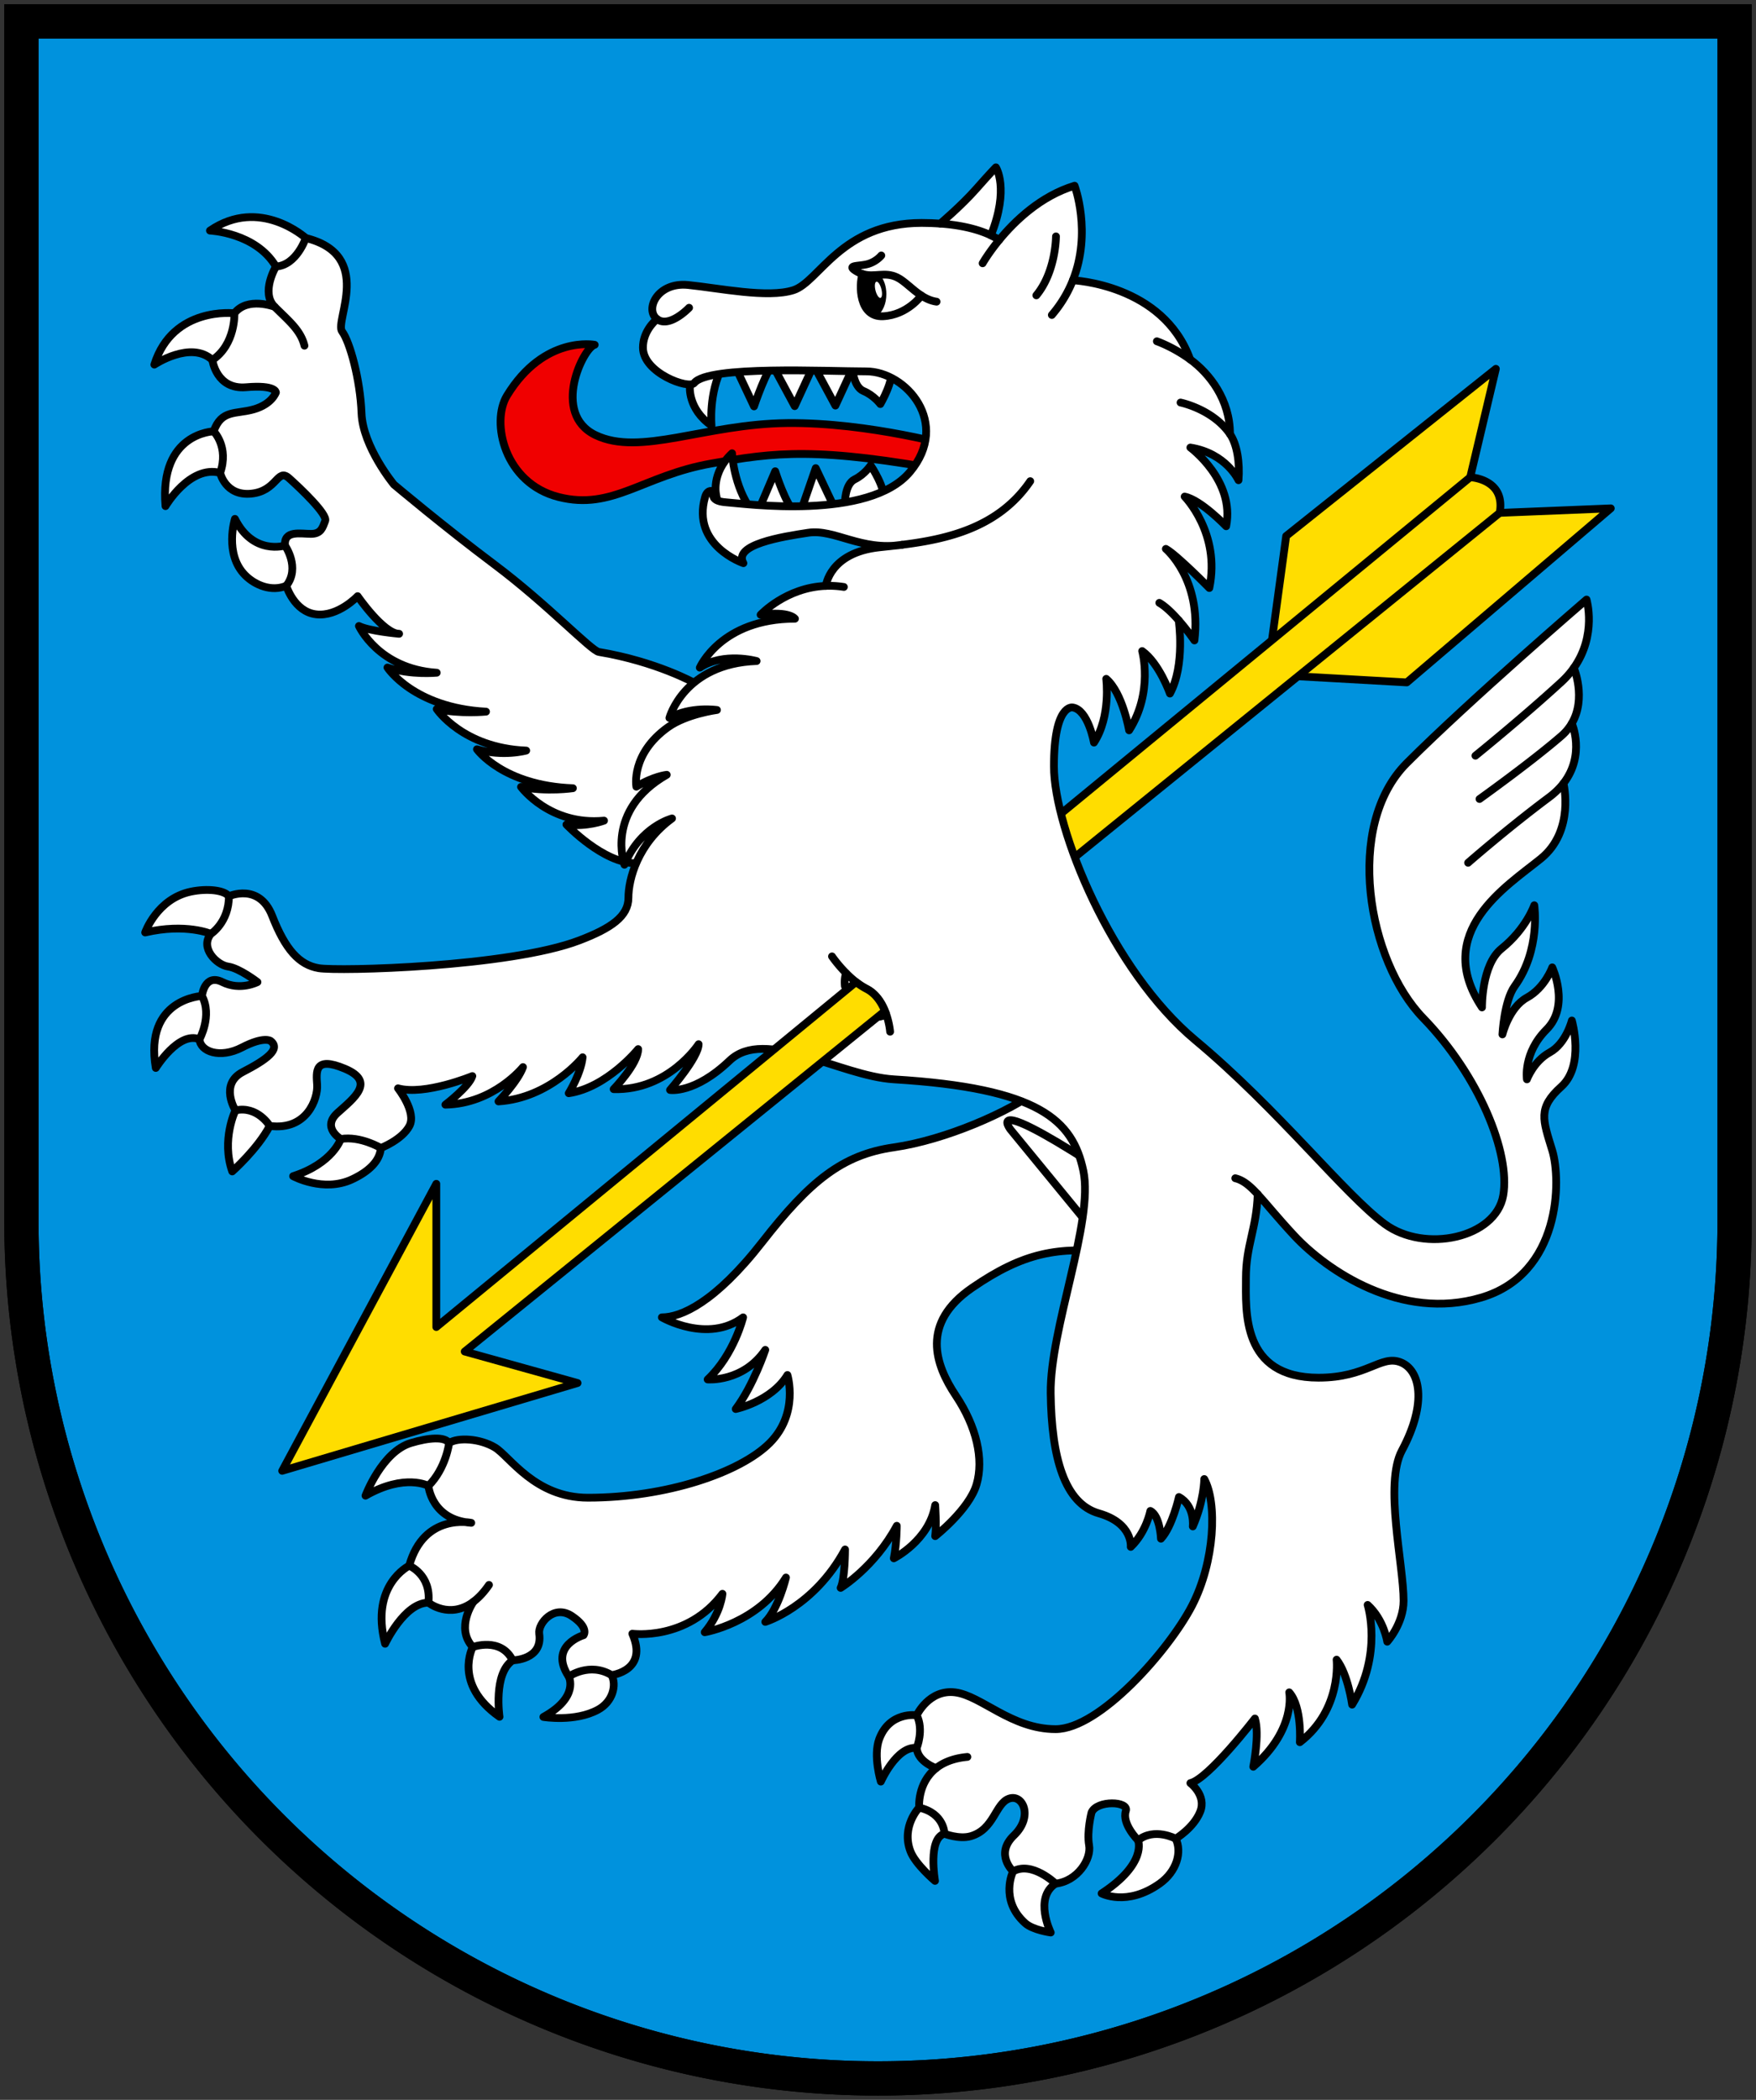 <?xml version="1.0" encoding="UTF-8"?>
<svg version="1.1" viewBox="0 0 410 490" xmlns="http://www.w3.org/2000/svg">
<rect x="0" y="0" width="410" height="490" fill="#333333" stroke="none"/>
<g stroke="#000">
<path d="M5 5v280a200 200 0 0 0 400 0V5z" fill="#0092dd" stroke-width="8"/>
<path d="M5 5v280a200 200 0 0 0 400 0V5z" fill="none" stroke-width="8"/>
<g stroke-linecap="round" stroke-linejoin="round">
<g stroke-width="1.812">
<g fill="#fff">
<path d="M95.547 365.36s-9.203 4.464-5.631 18.212c0 0 4.487-9.588 10.117-9.588 5.629 0 2.981-5.783 2.981-5.783l-3.464-4.222zM85.338 349.015s3.831-10.28 10.636-12.307c4.132-1.23 7.845-1.542 8.889.02 1.043 1.562 1.57 3.496 1.57 3.496l-3.076 7.12-3.324-.612s-5.465-2.991-14.695 2.282zM132.805 391.235s2.536 4.751-5.932 9.416c0 0 7.363 1.227 12.736-1.68 3.507-1.898 4.382-5.76 3.199-8.08-1.183-2.321-3.2-3.17-3.2-3.17l-6.156.636zM116.631 400.613s-1.505-10.099 3.066-13.175l.89-5.46-6.769-2.109-3.252 1.847-.183 2.618s-4.652 8.632 6.248 16.279z"/>
<path d="M242.5 254.28c-6.833 5.17-21.733 11.729-33.807 13.453-12.074 1.724-19.663 7.934-30.702 22.077-11.04 14.144-18.973 17.593-23.458 17.593 0 0 10.695 6.21 18.974 0 0 0-2.07 8.624-8.28 14.489 0 0 8.28.69 13.454-6.9 0 0-2.76 8.28-6.9 13.798 0 0 8.28-1.725 12.074-7.934 0 0 2.76 8.968-4.14 15.868-6.899 6.9-24.144 12.764-42.43 12.764-12.419 0-18.283-9.66-21.733-11.73s-8.624-2.414-10.693-1.034c0 0-.69 5.863-4.83 10.004 0 0 .69 7.935 10.005 8.624 0 0-11.04-2.415-14.489 10.004 0 0 5.175 2.07 4.485 8.625 0 0 4.923 3.985 10.517-.22 0 0-4.309 6.084-.17 10.568 0 0 6.555-2.414 9.315 3.105 0 0 7.087-.062 6.21-6.209-.345-2.414 3.449-6.898 7.589-4.139s2.76 4.484 2.76 4.484-8.28 2.415-3.45 9.66c0 0 4.83-3.45 10.004-.346 0 0 8.624-1.035 4.83-9.659 0 0 12.764 1.725 21.043-9.314 0 0-.346 4.485-4.14 8.97 0 0 12.42-2.07 18.974-12.764 0 0-1.725 7.244-4.83 10.349 0 0 11.384-3.45 18.628-16.904 0 0 0 6.899-1.034 8.969 0 0 7.934-4.83 13.109-14.488 0 0-.001 4.14-.69 7.589 0 0 8.279-4.14 9.659-12.419 0 0 .344 4.83 0 7.245 0 0 7.933-6.21 9.659-12.074s0-13.454-4.83-20.697-8.278-16.903 3.796-25.182c12.074-8.28 20.008-9.66 33.117-8.28s-4.832-47.606-17.596-37.947z"/>
<path d="m254.924 286.706-18.974-23.113s-6.621-8.52 18.974 7.935c4.83 3.105 0 15.179 0 15.179zM71.391 55.538S60.694 45.823 49.02 53.81c0 0 10.715.453 15.408 8.389l2.821 2.262 3.892-3.073 1.638-3.073zM57.962 74.775l-3.225-1.671s-14.392-1.702-18.702 11.979c0 0 8.555-5.717 13.555-1.078s6.123.328 6.123.328l2.812-5.622zM49.892 100.657s-12.704.322-11.253 17.446c0 0 5.656-9.643 12.766-7.757 7.112 1.886 3.197-5.159 3.197-5.159l-2.032-4.934zM66.546 127.303s-7.413 2.344-11.696-6.224c0 0-2.566 8.196 2.403 13.165 2.299 2.298 6.147 3.91 9.596 2.446 3.448-1.463 4.405-5.163 4.405-5.163l-1.462-3.656z"/>
<path d="m162.23 159.4s-8.93-5.022-22.408-7.267c-1.817-0.303-12.111-11.203-24.224-20.287-12.112-9.084-23.618-18.774-23.618-18.774s-7.267-8.781-7.57-16.654-2.726-16.654-4.542-19.076 7.57-17.866-8.479-21.802c0 0-2.119 6.36-6.964 6.662 0 0-3.634 6.055-0.303 9.386 0 0-6.36-2.423-9.387 1.514 0 0 0.303 7.267-5.148 10.902 0 0 0.908 6.964 7.873 6.358s6.965 1.211 6.965 1.211-0.908 2.725-5.148 3.937-7.57 0-9.387 5.148c0 0 3.634 3.633 1.514 9.69 0 0 1.21 5.45 7.267 4.844 6.056-0.606 6.056-6.056 8.782-3.633 2.725 2.423 9.083 8.478 8.478 9.992s-0.909 3.028-3.33 3.028-6.36-0.908-6.056 2.725c0 0 3.633 5.148 0.302 9.387 0 0 1.817 6.056 6.965 6.662 5.148 0.605 9.69-4.24 9.69-4.24s6.056 8.782 9.69 8.782c0 0-6.965-0.606-9.387-1.817 0 0 4.542 9.993 18.167 10.9 0 0-6.056 0.606-11.506-1.21 0 0 6.055 9.386 23.013 10.294 0 0-6.057 0.606-11.506-0.606 0 0 6.056 9.084 20.893 9.69 0 0-5.45 1.513-11.507-0.304 0 0 6.056 8.479 22.408 9.084 0 0-6.056 0.909-12.112-0.303 0 0 6.661 9.084 19.38 7.873 0 0-3.937 1.514-8.782 0.909 0 0 8.664 9.153 16.326 9.034l24.456-1.993 11.52-39.569z"/>
</g>
<path d="m343.27 111.36 5.992-25.293-48.959 39.008-3.78 27.663 44.18-36.023zm6.858 8.32-5.746 1.498-43.792 36.496 27.877 1.567 47.632-40.616z" fill="#fd0"/>
<path d="m349.06 114.04c-2.046-2.527-5.794-2.673-5.794-2.673l-143.4 117.8a15.92 15.92 0 0 0 2.472 1.6c2.159 1.104 3.48 3.179 4.281 5.153l143.51-116.23c0-1e-3 0.873-3.254-1.065-5.648z" fill="#fd0"/>
</g>
<g fill="#fff">
<g stroke-width="1.812">
<path d="m223.34 104.34s-20.269-5.82-39.534-5.619-34.316 7.827-44.752 2.81c-10.436-5.018-2.81-20.47-0.2-21.072 0 0-11.8-2.307-20.47 11.84-3.813 6.22-0.631 20.462 12.04 23.68 12.643 3.21 19.666-5.017 35.72-7.827 14.695-2.57 24.483-4.013 56.592 2.007z" fill="#f00000"/>
<path d="m161.08 90.152s-0.562 5.239 5.052 9.169c0 0-0.748-7.672 2.62-13.848 0 0-7.673-1.31-7.673 4.678zm6.149 25.413s-1.302-5.106 3.696-9.795c0 0 0.351 7.7 4.564 13.334 0 0-7.408 2.387-8.26-3.54zm4.145-30.653 4.679 9.918s2.994-8.983 5.052-10.667zm27.622 0.764s0.187 4.558 2.62 5.57 3.93 3.039 3.93 3.039 3.369-5.74 2.433-8.271l-8.608-0.337m-22.309 33.526 3.937-9.237s2.555 8.093 4.712 9.65z"/>
</g>
<g stroke-width="2.418">
<path d="m185.55 94.771 4.49-9.73-9.543 0.374zm9.505-0.128 4.49-9.73-9.543 0.374zm-4.595 14.596 5.052 10.663-8.8 0.188z" stroke-width="1.813"/>
</g>
<g stroke-width="1.812">
<path d="m197.27 117.58s-0.09-4.56 2.278-5.718 3.737-3.27 3.737-3.27 3.711 5.523 2.93 8.106l-8.57 0.86m-148.4 100.36s-5.814-2.546-15.351-0.325c0 0 2.76-7.893 10.713-9.538 3.79-0.783 7.79-0.348 8.835 1.09 1.046 1.436 2.14 5.051 2.14 5.051l-3.135 4.965zm-2.098 14.493s-13.53 0.584-10.773 16.796c0 0 5.348-8.673 10.2-6.687 4.853 1.985 4.358-3.018 4.358-3.018l-0.551-6.067zm7.82 26.698s-3.343 6.854-0.743 14.243c0 0 5.911-5.213 8.754-10.619 2.852-5.422 0.09-3.793 0.09-3.793l-4.789-2.736zm24.603 6.677s-1.826 5.67-11.133 8.67c0 0 7.1 3.868 13.786 0.734 3.769-1.766 6.474-4.195 6.693-7.306l-0.975-3.776-4.777-1.46-3.715 0.399zm134.46 134.46s-6.299-0.958-8.74 5.551c-1.472 3.927 0.369 9.94 0.369 9.94s3.707-8.353 8.371-7.861 4.761-0.851 4.761-0.851l-1.595-5.156-0.613-2.086zm0.573 21.552s-4.25 4.386-2.024 10.211c1.165 3.045 5.732 6.896 5.732 6.896s-1.735-9.929 2.205-11.004 2.273-4.132 2.273-4.132l-6.449-5.015zm21.934 14.882s-3.256 6.642 2.841 12.099c1.796 1.607 5.955 2.173 5.955 2.173s-3.996-8.074 1.122-11.411-2.256-6.078-2.256-6.078l-6.996 0.379zm29.184-7.25s2.23 5.382-8.511 12.403c0 0 5.9 3.123 13.534-2.285 4.06-2.875 5.273-7.453 3.75-10.5s-3.328-3.71-3.328-3.71l-5.328 1.608z"/>
<path d="M219.538 52.177s4.985-4.228 8.382-8.077c3.397-3.848 4.604-5.056 4.604-5.056s3.212 4.928-1.165 15.87c.746.353 1.392.715 1.947 1.071 3.617-4.397 9.646-10.233 17.595-12.647 0 0 4.071 10.805-.4 22.07 0 0 21.044.872 27.384 18.458 4.543 3.324 9.299 9.41 9.299 17.418 1.66 2.41 2.324 6.694 1.989 10.774 0 0-2.85-6.289-11.242-7.624 0 0 10.457 7.686 8.359 18.367 0 0-5.88-6.16-9.694-6.924 0 0 8.433 8.558 5.763 21.336 0 0-7.67-7.794-10.15-9.13 0 0 8.39 7.058 6.674 21.362 0 0-1.61-2.35-3.678-4.699 0 0 1.58 10.42-2.044 17.096 0 0-2.48-7.057-6.484-9.918 0 0 2.671 9.536-3.051 18.501 0 0-1.526-8.773-5.34-12.016 0 0 1.144 8.773-2.861 14.876 0 0-1.335-7.629-4.959-8.2 0 0-4.388-.954-4.388 13.731 0 14.686 13.543 47.682 32.997 63.895s34.905 36.046 44.25 42.914 25.939 3.243 27.656-6.676c1.716-9.917-5.723-28.036-18.692-41.388s-18.501-44.821-3.815-59.507 41.96-38.147 41.96-38.147 2.464 8.26-2.964 15.937c0 0 2.966 7.083-.469 12.956 0 0 3.212 7.332-1.952 13.989 0 0 2.715 11.095-5.295 17.58-8.01 6.485-25.366 17.166-13.732 34.713 0 0-.132-9.965 4.578-13.732 5.722-4.577 7.63-10.108 7.63-10.108s1.554 10.39-4.578 18.882c-2.48 3.433-2.86 11.253-2.86 11.253s1.525-6.294 5.722-8.583c4.196-2.289 5.913-7.057 5.913-7.057s4.196 8.964-1.335 14.495c-5.532 5.53-4.578 11.635-4.578 11.635s1.526-4.197 5.34-6.294c3.816-2.097 5.15-7.439 5.15-7.439s3.051 10.49-2.48 15.449c-5.53 4.959-4.282 7.723-2.097 14.877 2.097 6.866 2.097 28.8-16.594 34.331-18.692 5.531-36.048-6.294-43.677-14.495-3.946-4.24-6.462-7.411-8.501-9.615-.272 8.088-2.752 11.903-2.752 19.533s-1.145 23.269 16.975 23.269c11.254 0 14.497-5.342 19.073-3.625s6.41 9.364.382 20.6c-4.196 7.819.382 26.51.382 35.093 0 5.34-3.815 9.536-3.815 9.536s-.764-5.15-4.578-8.582c0 0 3.624 11.444-3.623 23.269 0 0-.953-7.058-3.624-10.49 0 0 1.335 11.634-8.583 19.263 0 0 .573-8.2-2.48-11.635 0 0 1.718 8.582-8.39 17.356 0 0 1.526-7.63.38-11.253 0 0-10.872 14.113-15.067 15.068 0 0 3.814 2.86 2.289 6.675s-5.722 6.294-5.722 6.294-4.958-2.67-8.773.382c0 0-3.872-3.834-2.86-6.867.763-2.289-6.792-2.548-8.012.382 0 0-1.143 4.387-.572 7.63.571 3.242-2.67 8.391-7.82 8.964 0 0-5.532-5.34-9.918-2.86 0 0-4.387-4.007.19-8.393 4.578-4.386 2.098-9.728-1.144-8.582s-3.45 7.199-8.964 8.773c-2.67.764-6.104-.572-6.104-.572s.001-4.769-5.912-6.104c0 0-.508-5.688 3.961-9.207 0 0-4.343-1.474-4.534-4.716 0 0 1.717-4.196 0-7.63 0 0 2.861-6.103 8.964-5.34 6.104.763 13.161 8.583 23.46 8.583s26.512-18.501 31.852-28.8 5.913-24.033 2.86-29.564c0 0 0 4.958-2.67 11.062 0 0 .573-4.768-3.242-6.866 0 0-1.527 6.866-4.197 9.727 0 0-.191-5.34-2.48-6.484 0 0-.953 4.96-4.576 8.392 0 0 .572-5.531-7.44-7.82-8.01-2.29-11.062-12.971-11.253-28.038-.19-15.067 10.109-40.055 7.63-51.88-2.479-11.824-10.27-19.3-44.248-21.36-12.589-.763-30.136-12.207-38.337-4.387-8.201 7.82-13.923 6.867-13.923 6.867s6.676-7.63 6.676-10.681c0 0-7.058 10.871-19.836 10.49 0 0 5.722-5.913 5.722-9.346 0 0-7.247 8.965-16.211 10.3 0 0 2.86-4.578 3.242-8.393 0 0-7.63 9.537-19.645 10.3 0 0 4.577-4.768 5.722-8.011 0 0-6.866 8.581-18.12 8.773 0 0 5.532-4.198 6.295-6.676 0 0-11.063 4.576-17.357 2.86 0 0 4.387 5.532 2.67 8.774-1.716 3.242-6.675 5.15-6.675 5.15s-4.768-2.86-9.346-2.098c0 0-4.578-2.671-.763-6.105 3.815-3.433 8.964-7.246 1.717-10.298-7.248-3.052-6.676.762-6.485 3.814s-2.289 10.68-11.062 9.537c0 0-2.861-4.768-8.011-3.624 0 0-3.815-6.104 1.716-8.964 5.531-2.86 8.964-5.34 6.485-7.248 0 0-1.526-1.144-6.676 1.526s-9.727.954-9.918-1.907c0 0 3.052-5.531.572-10.108 0 0 .573-5.34 4.769-3.243 4.196 2.099 8.2 0 8.2 0s-4.196-3.242-6.866-3.623c-2.67-.382-6.676-4.387-4.006-7.63 0 0 4.197-2.67 4.197-8.773 0 0 7.057-3.243 10.108 4.577s6.294 11.444 10.871 12.207c4.578.762 44.492-.243 60.843-6.485 7.448-2.842 11.46-5.62 11.46-9.94s2.16-12.654 10.184-18.518c0 0-7.407 1.851-11.11 10.801 0 0-4.63-12.653 9.875-20.986 0 0-3.086.308-7.098 2.777 0 0-1.38-7.611 7.406-13.888 4.321-3.086 11.419-4.012 11.419-4.012s-6.173-.925-11.11 1.852c0 0 3.394-12.654 20.368-13.271 0 0-7.716-2.16-13.27 1.543 0 0 4.937-11.419 22.22-11.419 0 0-1.234-1.852-8.024-.925 0 0 5.908-6.38 15.241-6.734 0 0 .808-7.771 12.536-9.006 1.695-.178 3.454-.363 5.25-.587-9.571 1.513-15.744-3.734-21.916-2.808s-17.591 2.778-15.122 7.098c0 0-12.178-4.13-8.95-15.43.617-2.161 2.16-1.235 2.16-1.235s-1.543 2.16 2.778 2.468c4.32.309 33.33 4.321 42.898-7.098 9.568-11.419-.925-23.455-10.184-23.455-9.259 0-36.92-1.422-40.182 2.7-1.228 1.55-11.976-2.328-11.976-8.256 0-3.618 2.539-6.058 3.288-6.646-2.896-2.172 0-8.688 7.239-7.963 7.24.724 18.58 3.137 24.613 1.206s11.102-15.685 29.924-15.685c1.558.002 3.006.056 4.354.154z"/>
</g>
</g>
<g fill="none" stroke-width="1.812">
<path d="m219.54 52.177c5.44 0.396 9.235 1.514 11.82 2.737m-70.47 16.902s-4.585 4.826-7.48 2.655m93.145-19.309s0 8.205-4.584 13.756m-12.545-7.481s1.35-2.374 3.883-5.452m36.802 23.655s3.767 1.297 7.773 4.227m-2.679 60.882c-1.417-1.611-3.049-3.222-4.522-4.075m96.785 15.174a20.775 20.775 0 0 1-2.947 3.327c-9.155 8.392-20.027 17.165-20.027 17.165m22.507-7.542a11.751 11.751 0 0 1-2.48 2.96c-7.057 6.104-19.073 14.686-19.073 14.686m19.602-3.654c-0.872 1.125-1.983 2.23-3.389 3.276-9.728 7.248-18.881 15.258-18.881 15.258m-49.128 77.355c-1.903-2.059-3.389-3.276-5.231-3.736m-69.849 137.65c1.655-1.303 3.992-2.309 7.291-2.618m-33.035-273.26c1.333-0.05 2.736 0.022 4.203 0.254m13.585-9.843c10.631-1.325 22.54-4.019 29.933-14.844m9.948-46.878a28.554 28.554 0 0 1-4.909 8.094m30.052 20.437s7.533 1.526 11.542 7.341m-223.06-29.696c3.33 3.33 6.055 5.45 6.964 9.084m39.46 293.09c1.192-0.896 2.414-2.164 3.625-3.92m80.09-146.66s3.597 5.277 8.085 7.573c4.897 2.505 5.483 10 5.483 10"/>
<path d="M197.275 230.131s-.228-1.765.285-3.018M204.34 237.25s1.879.227 2.505-.797M215.136 68.976c1.066.69 2.231 1.233 3.538 1.42M205.77 59.618s-1.135 1.419-3.12 1.985c-1.923.55-4.841.227-3.12 1.419a6.735 6.735 0 0 0 1.847.919"/>
<path d="M201.374 63.94c2.805.873 5.152-.623 8.078.783 1.737.834 3.505 2.846 5.68 4.252 0 0-3.268 4.54-8.94 4.823-5.673.284-5.66-7.335-4.818-9.858z"/>
</g>
<path d="m202.34 230.76a15.918 15.918 0 0 1-2.472-1.6l-97.997 80.499v-33.413l-35.984 66.969 68.965-20.49-26.351-7.344 98.115-79.464c-0.801-1.974-2.122-4.049-4.28-5.154z" fill="#fd0" stroke-width="1.812"/>
</g>
</g>
<path d="M205.447 64.125c-1.33.088-2.642.259-4.074-.187-.768 2.303-.843 8.846 3.46 9.757 1.253-.902 2.121-2.827 2.121-5.064 0-1.848-.594-3.483-1.507-4.506zm.146 5.383c-.374.11-.898-.645-1.167-1.687-.27-1.042-.185-1.976.19-2.084.375-.11.897.646 1.168 1.688.27 1.04.185 1.974-.19 2.083z"/>
</svg>
